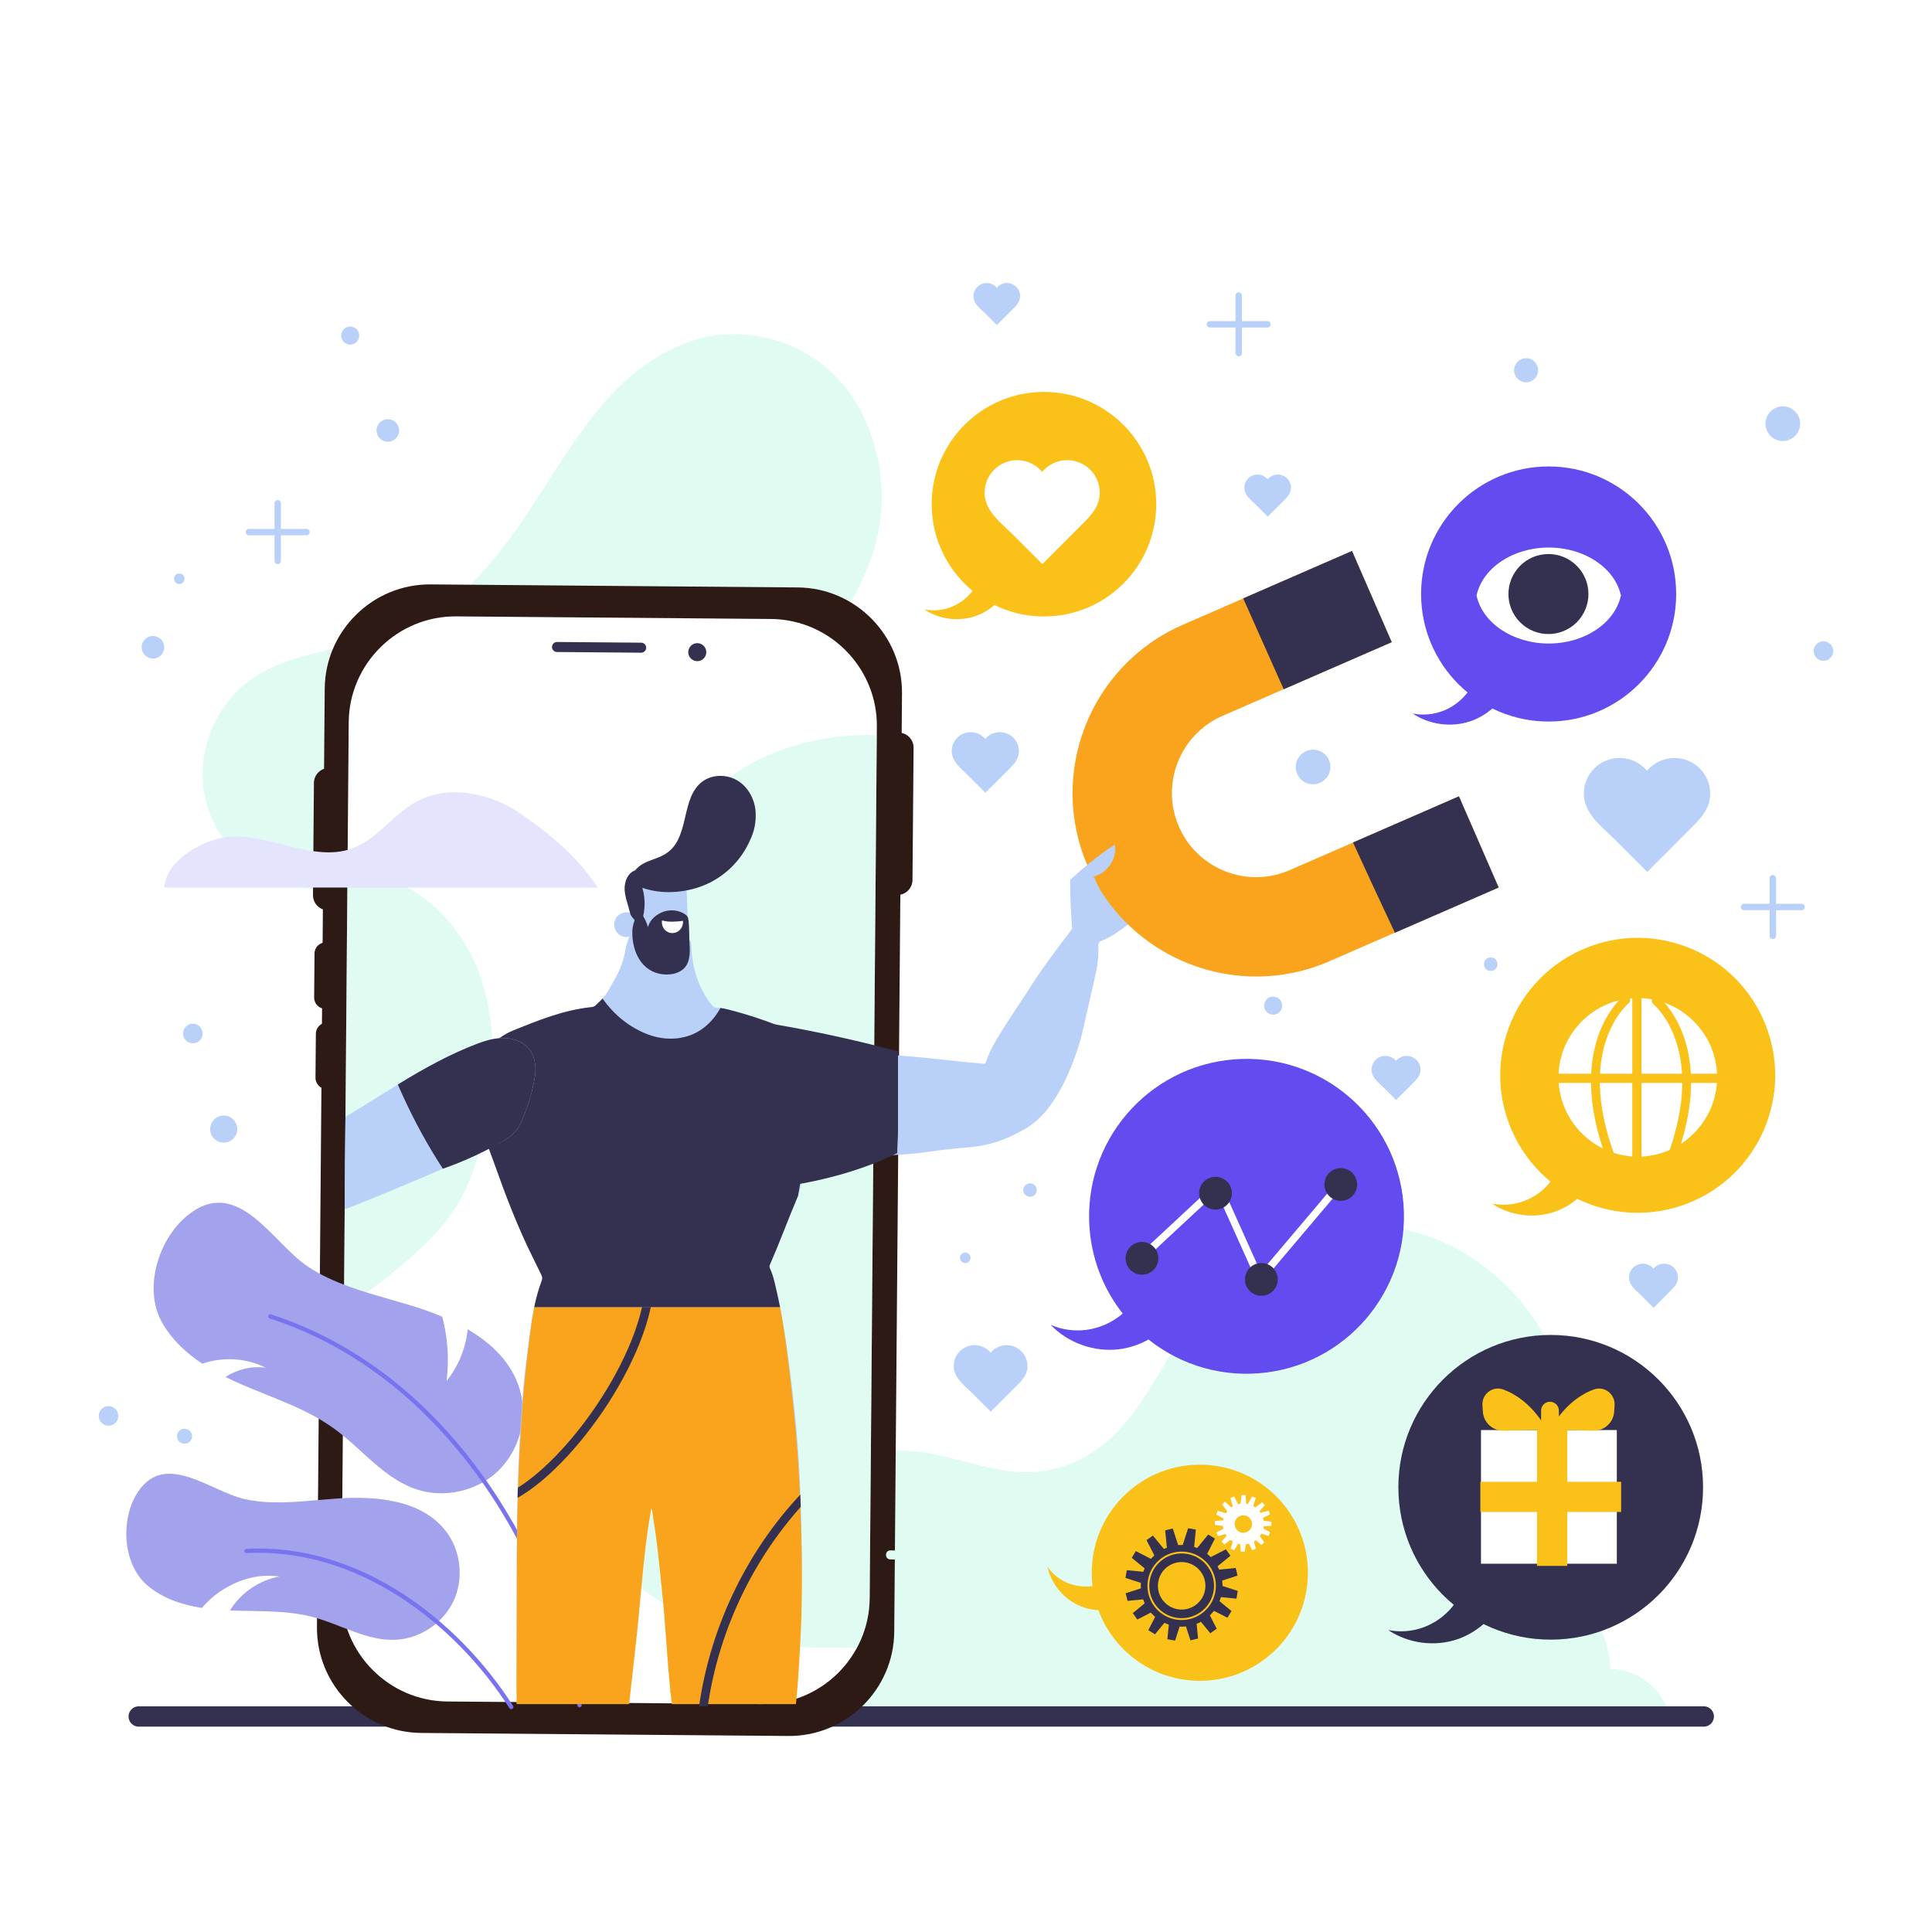 <?xml version="1.0" encoding="utf-8"?>
<!-- Generator: Adobe Illustrator 27.5.0, SVG Export Plug-In . SVG Version: 6.00 Build 0)  -->
<svg version="1.1" xmlns="http://www.w3.org/2000/svg" xmlns:xlink="http://www.w3.org/1999/xlink" x="0px" y="0px"
	 viewBox="0 0 500 500" style="enable-background:new 0 0 500 500;" xml:space="preserve">
<g id="BACKGROUND">
	<rect style="fill:#FFFFFF;" width="500" height="500"/>
</g>
<g id="OBJECTS">
	<path style="opacity:0.27;fill:#8FF2D1;" d="M159.079,101.251c-9.556,9.976-16.252,22.272-24.028,33.691
		c-7.775,11.419-17.204,22.431-29.911,27.853c-13.212,5.637-29.126,4.866-40.66,13.427c-8.478,6.292-13.163,17.337-11.796,27.805
		c1.367,10.468,8.732,19.94,18.541,23.844c20.049,7.979,42.872-7.039,63.904-2.217c11.306,2.592,20.469,10.553,29.511,17.819
		c9.042,7.265,19.246,14.372,30.841,14.688c8.8,0.24,17.619-3.786,23.203-10.591c5.584-6.805,7.81-16.24,5.857-24.824
		c-2.746-12.066-12.974-21.629-14.647-33.89c-1.113-8.156,1.766-16.335,5.423-23.71c3.657-7.375,8.159-14.395,10.673-22.234
		c4.078-12.715,2.429-27.15-4.412-38.617c-5.491-9.204-15.865-17.322-30.893-17.823C178.614,86.069,166.969,93.014,159.079,101.251z
		"/>
	<path style="opacity:0.27;fill:#8FF2D1;" d="M189.49,444.932c-2.601-14.586-4.147-30.193,1.878-43.729
		c7.833-17.597,28.431-28.07,47.498-25.337c9.045,1.296,17.726,5.178,26.862,5.122c5.525-0.034,11.033-1.554,15.793-4.357
		c14.564-8.577,19.788-26.845,30.599-39.837c7.16-8.605,17.006-14.944,27.803-17.901c22.993-6.296,45.702,4.519,58.217,24.202
		c6.187,9.731,9.796,21.155,10.199,32.687c0.128,3.665-3.557,34.352-5.015,33.697c8.066,3.625,13.131,13.602,13.423,22.44
		c6.944,0.025,13.652,5.155,15.208,11.923L189.49,444.932z"/>
	<g>
		
			<line style="fill:none;stroke:#B9D0F9;stroke-width:1.656;stroke-linecap:round;stroke-linejoin:round;stroke-miterlimit:10;" x1="320.578" y1="76.48" x2="320.578" y2="91.384"/>
		
			<line style="fill:none;stroke:#B9D0F9;stroke-width:1.656;stroke-linecap:round;stroke-linejoin:round;stroke-miterlimit:10;" x1="328.031" y1="83.932" x2="313.126" y2="83.932"/>
	</g>
	<g>
		
			<line style="fill:none;stroke:#B9D0F9;stroke-width:1.656;stroke-linecap:round;stroke-linejoin:round;stroke-miterlimit:10;" x1="458.812" y1="227.28" x2="458.812" y2="242.185"/>
		
			<line style="fill:none;stroke:#B9D0F9;stroke-width:1.656;stroke-linecap:round;stroke-linejoin:round;stroke-miterlimit:10;" x1="466.264" y1="234.732" x2="451.36" y2="234.732"/>
	</g>
	<g>
		
			<line style="fill:none;stroke:#B9D0F9;stroke-width:1.656;stroke-linecap:round;stroke-linejoin:round;stroke-miterlimit:10;" x1="71.874" y1="130.253" x2="71.874" y2="145.158"/>
		
			<line style="fill:none;stroke:#B9D0F9;stroke-width:1.656;stroke-linecap:round;stroke-linejoin:round;stroke-miterlimit:10;" x1="79.326" y1="137.706" x2="64.422" y2="137.706"/>
	</g>
	<path style="fill:none;stroke:#34304F;stroke-width:5.261;stroke-linecap:round;stroke-linejoin:round;stroke-miterlimit:10;" d="
		M35.9,444.225c7.89,0,405.037,0,405.037,0"/>
	<circle style="fill:#B9D0F9;" cx="100.368" cy="111.403" r="2.922"/>
	<circle style="fill:#B9D0F9;" cx="39.58" cy="167.515" r="2.922"/>
	<g>
		<g>
			<path style="fill:#2D1A14;" d="M230.434,401.241l1.167,0.01l1.836-221.811c0.124-14.952-12.008-27.286-26.96-27.41l-95.027-0.787
				c-14.952-0.124-27.287,12.009-27.411,26.96l-1.835,221.682l1.556,0.013c1.505,0.013,1.483,2.347-0.019,2.334l-1.556-0.013
				l-0.156,18.853c-0.124,14.952,12.008,27.287,26.961,27.41l95.027,0.786c14.952,0.124,27.287-12.008,27.41-26.961l0.155-18.723
				l-1.167-0.01C228.91,403.563,228.932,401.228,230.434,401.241z"/>
			<path style="fill:#2D1A14;" d="M232.227,231.615L232.227,231.615c-2.14-0.018-3.876-1.783-3.858-3.923l0.284-34.237
				c0.018-2.14,1.783-3.876,3.923-3.858l0,0c2.14,0.018,3.876,1.783,3.858,3.923l-0.283,34.237
				C236.132,229.896,234.367,231.633,232.227,231.615z"/>
			<path style="fill:#2D1A14;" d="M84.861,235.583L84.861,235.583c-2.14-0.018-3.876-1.783-3.858-3.923l0.24-29.049
				c0.018-2.14,1.783-3.876,3.923-3.858l0,0c2.14,0.018,3.876,1.783,3.858,3.923l-0.24,29.049
				C88.766,233.864,87.001,235.601,84.861,235.583z"/>
			<path style="fill:#2D1A14;" d="M86.155,261.108l-1.973-0.016c-1.597-0.013-2.894-1.331-2.88-2.929l0.094-11.404
				c0.013-1.597,1.331-2.894,2.928-2.88l1.972,0.016c1.597,0.013,2.894,1.331,2.88,2.928l-0.094,11.404
				C89.07,259.825,87.752,261.121,86.155,261.108z"/>
			<path style="fill:#2D1A14;" d="M86.502,281.862l-1.973-0.016c-1.597-0.013-2.893-1.331-2.88-2.928l0.095-11.404
				c0.013-1.597,1.331-2.894,2.928-2.88l1.973,0.016c1.597,0.013,2.893,1.331,2.88,2.928l-0.094,11.404
				C89.417,280.579,88.099,281.875,86.502,281.862z"/>
			<path style="fill:#2D1A14;" d="M198.894,444.573l-85.11-0.704c-15.671-0.13-28.387-13.058-28.257-28.729l1.911-230.925
				c0.13-15.671,13.058-28.387,28.729-28.257l85.109,0.704c15.671,0.13,28.387,13.058,28.257,28.729l-1.911,230.925
				C227.492,431.987,214.565,444.703,198.894,444.573z"/>
			<path style="fill:#FFFFFF;" d="M226.932,188.018l-0.298,36.356l-0.242,29.331l-0.205,24.663l-0.423,50.693l-0.199,24.662
				l-0.497,59.925c-0.13,15.175-12.651,27.497-27.827,27.366l-81.485-0.671c-15.182-0.124-27.497-12.651-27.373-27.827l0.454-54.845
				l0.205-24.669l0.242-29.331l0.491-59.508l0.473-57.276c0.131-15.176,12.651-27.498,27.827-27.367l81.485,0.672
				c7.945,0.069,15.101,3.525,20.105,8.983C224.221,174.148,226.994,180.781,226.932,188.018z"/>
			<path style="opacity:0.27;fill:#8FF2D1;" d="M225.564,353.723l0.199-24.662l0.423-50.692l0.205-24.663l0.243-29.331l0.28-34.109
				c-9.316-0.365-18.979,1.373-27.471,4.931c-5.808,2.433-11.152,5.825-15.445,10.357c-5.031,5.311-8.332,12.743-10.13,20.038
				c-4.04,16.382-0.389,33.549,2.001,49.895c1.146,7.835,1.151,15.383-1.054,23.058c-2.023,7.043-5.446,13.647-9.196,19.909
				c-7.299,12.19-15.728,23.508-18.551,37.719c-2.676,13.475-1.206,28.15,5.722,40.166c7.87,13.65,23.115,22.583,37.841,27.139
				c7.962,2.464,15.74,2.955,24.016,2.948c2.345-0.002,4.76-0.001,7.185-0.098c2.025-3.793,3.197-8.105,3.236-12.681
				L225.564,353.723z"/>
			<path style="opacity:0.27;fill:#8FF2D1;" d="M89.041,333.002l-0.047,5.655c5.424-3.675,10.699-7.554,15.669-11.833
				c5.849-5.035,11.326-10.339,14.939-17.236c3.308-6.316,5.1-13.357,6.363-20.34c2.207-12.208,2.404-24.48-1.527-36.156
				c-3.123-9.274-9.386-17.562-17.671-22.695c-5.181-3.21-10.876-5.223-16.826-6.339l-0.166,20.104l-0.491,59.508L89.041,333.002z"
				/>
			<path style="fill:#34304F;" d="M180.434,171.114L180.434,171.114c-1.284-0.011-2.326-1.07-2.315-2.354l0,0
				c0.01-1.284,1.069-2.326,2.354-2.315l0,0c1.284,0.011,2.326,1.07,2.315,2.353l0,0
				C182.777,170.083,181.717,171.125,180.434,171.114z"/>
			<path style="fill:#34304F;" d="M165.926,168.919l-21.787-0.18c-0.713-0.006-1.292-0.594-1.286-1.308l0,0
				c0.006-0.713,0.594-1.292,1.307-1.286l21.787,0.18c0.713,0.006,1.292,0.594,1.286,1.308l0,0
				C167.228,168.346,166.639,168.925,165.926,168.919z"/>
		</g>
	</g>
	<g>
		<path style="fill:none;" d="M115.566,357.391c3.087-3.788,4.966-8.501,5.48-13.355c-2.095-1.232-4.315-2.315-6.593-3.273
			C115.877,346.172,116.28,351.844,115.566,357.391z"/>
		<path style="fill:#A2A2ED;" d="M41.829,342.048c2.464,4.501,6.223,8.02,10.53,10.87c5.319-1.83,11.389-1.506,16.404,1.062
			c-3.614-0.539-7.335,0.406-10.405,2.373c1.348,0.676,2.718,1.311,4.087,1.904c8.169,3.547,16.84,6.257,24.047,11.492
			c7.178,5.211,12.861,12.886,21.275,15.687c7.202,2.402,15.666,0.498,21.146-4.759c5.481-5.253,7.742-13.629,5.651-20.927
			c-1.996-6.957-7.177-12.002-13.517-15.716c-0.514,4.854-2.394,9.567-5.48,13.355c0.714-5.547,0.311-11.218-1.112-16.628
			c-2.892-1.22-5.866-2.24-8.783-3.103c-1.419-0.423-2.854-0.834-4.298-1.249c-7.381-2.133-15.118-4.269-21.599-8.547
			c-9.405-6.202-18.222-23.947-31.336-13.235C41.041,320.674,37.07,333.353,41.829,342.048z"/>
		
			<path style="fill:none;stroke:#7973EF;stroke-width:1.1;stroke-linecap:round;stroke-linejoin:round;stroke-miterlimit:10;" d="
			M149.975,441.297c-8.669-42.123-35.826-86.298-80.009-100.61"/>
		<path style="fill:none;" d="M63.337,413.213c0.125,0.004,0.253,0.008,0.378,0.012c0.054-0.091,0.112-0.182,0.17-0.274
			c2.074-3.261,5.563-5.593,9.372-6.261c-3.954-0.514-7.439,0.39-10.829,2.485c-1.552,0.958-2.95,2.165-4.124,3.56"/>
		<path style="fill:#A2A2ED;" d="M38.172,410.329c3.941,3.343,8.919,5.001,14.082,5.805c1.58-1.876,3.461-3.5,5.548-4.789
			c4.56-2.819,9.249-4.035,14.568-3.343c-5.124,0.898-9.818,4.035-12.609,8.423c-0.078,0.123-0.156,0.245-0.229,0.368
			c7.245,0.279,14.607-0.134,21.606,1.736c7.128,1.909,13.836,6.179,21.21,5.844c5.057-0.229,9.918-2.841,13.038-6.815
			c0.776-0.988,1.44-2.054,1.976-3.193c2.69-5.715,1.948-12.899-1.853-17.944c-6.346-8.422-18.531-9.371-29.04-8.545
			c-1.228,0.095-2.467,0.201-3.712,0.307c-6.374,0.547-13.022,1.194-19.334-0.195c-9.159-2.015-21.299-13.172-28.298-0.932
			C31.184,393.953,31.882,404.993,38.172,410.329z"/>
		
			<path style="fill:none;stroke:#7973EF;stroke-width:1.1;stroke-linecap:round;stroke-linejoin:round;stroke-miterlimit:10;" d="
			M132.303,441.764c-14.347-22.407-39.827-41.898-68.518-40.368"/>
		<path style="fill:none;" d="M52.359,352.918c1.913,1.27,3.933,2.406,5.999,3.435c3.07-1.967,6.792-2.913,10.405-2.373
			C63.747,351.412,57.678,351.089,52.359,352.918z"/>
	</g>
	<g>
		<path style="fill:#624BEF;" d="M360.99,241.381l26.848-11.701l-10.276-23.576l-27.4,11.942
			C353.737,225.84,357.342,233.621,360.99,241.381z"/>
		<path style="fill:#624BEF;" d="M329.927,173.24c0.763,1.709,1.528,3.417,2.291,5.125l27.945-12.18l-10.276-23.576l-28.139,12.264
			C324.472,160.997,327.196,167.12,329.927,173.24z"/>
	</g>
	<g>
		<circle style="fill:#624BEF;" cx="400.786" cy="153.726" r="33.008"/>
		<path style="fill:#624BEF;" d="M391.234,175.868c-1.634,4.967-5.69,9.073-10.636,10.769c-4.946,1.696-10.668,0.942-15.006-1.977
			c5.195,1.021,10.435-0.913,13.824-4.979c3.389-4.067,4.349-10.017,2.409-14.942C384.407,168.303,388.652,172.303,391.234,175.868z
			"/>
	</g>
	<g>
		<circle style="fill:#34304F;" cx="401.324" cy="384.911" r="39.428"/>
		<path style="fill:#34304F;" d="M389.914,411.36c-1.952,5.933-6.796,10.837-12.704,12.863c-5.908,2.026-12.743,1.125-17.924-2.362
			c6.205,1.219,12.464-1.09,16.513-5.948c4.049-4.858,5.194-11.965,2.877-17.849C381.76,402.323,386.831,407.102,389.914,411.36z"/>
	</g>
	<g>
		<circle style="fill:#FAC119;" cx="270.179" cy="130.487" r="29.057"/>
		<path style="fill:#FAC119;" d="M261.77,149.979c-1.439,4.372-5.009,7.987-9.363,9.48c-4.354,1.493-9.391,0.829-13.21-1.741
			c4.573,0.898,9.186-0.804,12.17-4.384c2.984-3.58,3.828-8.818,2.12-13.154C255.76,143.319,259.497,146.841,261.77,149.979z"/>
	</g>
	<path style="fill:#FFFFFF;" d="M284.619,127.522c0-4.655-3.774-8.429-8.429-8.429c-2.601,0-4.926,1.18-6.472,3.032
		c-1.546-1.852-3.871-3.032-6.472-3.032c-4.655,0-8.429,3.774-8.429,8.429c0,4.625,4.1,7.681,7.101,10.609
		c0.555,0.542,7.844,7.852,7.848,7.848c3.051-3.051,6.115-6.091,9.152-9.157C281.562,134.154,284.619,131.603,284.619,127.522z"/>
	<path style="fill:#B9D0F9;" d="M334.107,126.229c0-1.886-1.529-3.414-3.415-3.414c-1.054,0-1.995,0.478-2.622,1.228
		c-0.626-0.75-1.568-1.228-2.622-1.228c-1.886,0-3.415,1.529-3.415,3.415c0,1.873,1.661,3.112,2.877,4.298
		c0.225,0.219,3.177,3.181,3.179,3.179c1.236-1.236,2.477-2.467,3.707-3.709C332.869,128.915,334.107,127.882,334.107,126.229z"/>
	<path style="fill:#B9D0F9;" d="M263.999,76.657c0-1.886-1.529-3.415-3.415-3.415c-1.054,0-1.995,0.478-2.622,1.228
		c-0.626-0.75-1.568-1.228-2.622-1.228c-1.886,0-3.415,1.529-3.415,3.415c0,1.874,1.661,3.112,2.877,4.298
		c0.225,0.219,3.177,3.181,3.179,3.179c1.236-1.236,2.477-2.467,3.708-3.709C262.761,79.344,263.999,78.31,263.999,76.657z"/>
	<path style="fill:#B9D0F9;" d="M442.598,205.404c0-5.108-4.14-9.248-9.248-9.248c-2.854,0-5.404,1.294-7.101,3.326
		c-1.696-2.032-4.247-3.326-7.101-3.326c-5.108,0-9.248,4.14-9.248,9.248c0,5.074,4.499,8.427,7.791,11.64
		c0.609,0.594,8.606,8.615,8.611,8.61c3.348-3.348,6.71-6.682,10.041-10.046C439.244,212.679,442.598,209.881,442.598,205.404z"/>
	<path style="fill:#B9D0F9;" d="M263.689,194.395c0-2.716-2.201-4.917-4.917-4.917c-1.518,0-2.874,0.688-3.776,1.769
		c-0.902-1.08-2.258-1.769-3.775-1.769c-2.716,0-4.917,2.201-4.917,4.917c0,2.698,2.392,4.481,4.143,6.189
		c0.324,0.316,4.576,4.581,4.578,4.578c1.78-1.78,3.568-3.553,5.339-5.342C261.905,198.264,263.689,196.776,263.689,194.395z"/>
	<path style="fill:#B9D0F9;" d="M367.62,276.846c0-1.978-1.603-3.581-3.581-3.581c-1.105,0-2.093,0.501-2.75,1.288
		c-0.657-0.787-1.645-1.288-2.75-1.288c-1.978,0-3.582,1.603-3.582,3.581c0,1.965,1.742,3.264,3.017,4.508
		c0.236,0.23,3.333,3.336,3.335,3.334c1.297-1.297,2.598-2.588,3.889-3.891C366.321,279.664,367.62,278.58,367.62,276.846z"/>
	<path style="fill:#B9D0F9;" d="M434.253,330.62c0-1.978-1.603-3.581-3.581-3.581c-1.105,0-2.093,0.501-2.75,1.288
		c-0.657-0.787-1.645-1.288-2.75-1.288c-1.978,0-3.581,1.603-3.581,3.582c0,1.965,1.742,3.264,3.017,4.508
		c0.236,0.23,3.333,3.336,3.335,3.334c1.297-1.297,2.598-2.588,3.889-3.891C432.954,333.438,434.253,332.354,434.253,330.62z"/>
	<path style="fill:#B9D0F9;" d="M265.917,353.525c0-2.982-2.418-5.4-5.4-5.4c-1.667,0-3.155,0.756-4.146,1.942
		c-0.99-1.186-2.48-1.942-4.146-1.942c-2.982,0-5.4,2.418-5.4,5.4c0,2.963,2.627,4.921,4.549,6.797
		c0.356,0.347,5.025,5.03,5.028,5.027c1.955-1.955,3.918-3.902,5.863-5.866C263.959,357.773,265.917,356.139,265.917,353.525z"/>
	<g>
		
			<ellipse transform="matrix(0.033 -0.999 0.999 0.033 -106.323 704.053)" style="fill:#FAC119;" cx="310.77" cy="406.986" rx="27.982" ry="27.982"/>
		<path style="fill:#FAC119;" d="M291.982,415.047c-3.901,2.104-8.791,2.267-12.824,0.428c-4.033-1.839-7.115-5.639-8.083-9.965
			c2.603,3.656,6.955,5.521,11.412,4.994c4.457-0.527,8.516-3.63,10.193-7.793C292.191,406.41,292.472,411.347,291.982,415.047z"/>
	</g>
	<g>
		<g>
			
				<ellipse transform="matrix(0.927 -0.374 0.374 0.927 -73.302 179.063)" style="fill:#FAC119;" cx="424.076" cy="278.138" rx="35.59" ry="35.59"/>
			<path style="fill:#FAC119;" d="M413.777,302.013c-1.762,5.355-6.135,9.783-11.468,11.611c-5.333,1.828-11.502,1.015-16.18-2.132
				c5.601,1.1,11.251-0.984,14.906-5.369c3.655-4.385,4.689-10.8,2.597-16.111C406.416,293.856,410.993,298.169,413.777,302.013z"/>
		</g>
		<g>
			<path style="fill:#FFFFFF;" d="M423.866,299.343L423.866,299.343c-11.288,0-20.523-9.235-20.523-20.523l0,0
				c0-11.287,9.235-20.523,20.523-20.523h0c11.287,0,20.523,9.235,20.523,20.523l0,0
				C444.389,290.108,435.153,299.343,423.866,299.343z"/>
			<path style="fill:#FAC119;" d="M423.627,302.684L423.627,302.684c-0.656,0-1.193-0.537-1.193-1.193v-44.864
				c0-0.656,0.537-1.193,1.193-1.193l0,0c0.656,0,1.193,0.537,1.193,1.193v44.864C424.821,302.147,424.284,302.684,423.627,302.684z
				"/>
			<path style="fill:#FAC119;" d="M400.002,279.059L400.002,279.059c0-0.656,0.537-1.193,1.193-1.193h44.863
				c0.656,0,1.193,0.537,1.193,1.193l0,0c0,0.656-0.537,1.193-1.193,1.193h-44.863C400.539,280.252,400.002,279.715,400.002,279.059
				z"/>
			
				<path style="fill:none;stroke:#FAC119;stroke-width:2.285;stroke-linecap:round;stroke-linejoin:round;stroke-miterlimit:10;" d="
				M420.76,258.775c0,0-14.796,11.882-3.818,41.045"/>
			
				<path style="fill:none;stroke:#FAC119;stroke-width:2.285;stroke-linecap:round;stroke-linejoin:round;stroke-miterlimit:10;" d="
				M428.639,259.014c0,0,14.795,11.882,3.818,41.045"/>
		</g>
	</g>
	<g>
		<g>
			
				<ellipse transform="matrix(0.997 -0.079 0.079 0.997 -23.787 26.367)" style="fill:#624BEF;" cx="322.482" cy="314.835" rx="40.74" ry="40.74"/>
			<path style="fill:#624BEF;" d="M305.129,339.017c-3.28,5.558-9.252,9.44-15.662,10.182c-6.411,0.741-13.111-1.676-17.573-6.339
				c5.995,2.6,12.823,1.65,17.982-2.361c5.159-4.01,7.883-10.932,6.842-17.383C298.891,328.095,302.955,334.038,305.129,339.017z"/>
		</g>
		<g>
			
				<polyline style="fill:none;stroke:#FFFFFF;stroke-width:1.906;stroke-linecap:round;stroke-linejoin:round;stroke-miterlimit:10;" points="
				296.735,324.179 315.24,306.974 326.03,331.016 347.082,306.128 			"/>
			<path style="fill:#34304F;" d="M299.684,326.558c-0.5,2.286-2.758,3.734-5.044,3.234c-2.286-0.5-3.734-2.758-3.234-5.043
				c0.5-2.286,2.758-3.734,5.043-3.234C298.736,322.014,300.184,324.272,299.684,326.558z"/>
			<path style="fill:#34304F;" d="M330.583,332.011c-0.5,2.286-2.758,3.734-5.044,3.234c-2.286-0.5-3.734-2.758-3.234-5.044
				c0.5-2.286,2.758-3.734,5.043-3.234C329.635,327.467,331.083,329.725,330.583,332.011z"/>
			<path style="fill:#34304F;" d="M351.13,307.447c-0.5,2.286-2.758,3.734-5.043,3.234c-2.286-0.5-3.734-2.758-3.234-5.044
				c0.5-2.286,2.758-3.734,5.043-3.234C350.182,302.903,351.629,305.161,351.13,307.447z"/>
			<path style="fill:#34304F;" d="M318.715,309.7c-0.5,2.286-2.758,3.734-5.043,3.234c-2.286-0.5-3.734-2.758-3.234-5.043
				c0.5-2.286,2.758-3.734,5.043-3.234C317.766,305.157,319.214,307.415,318.715,309.7z"/>
		</g>
	</g>
	<g>
		<rect x="383.279" y="370.096" style="fill:#FFFFFF;" width="35.153" height="34.595"/>
		<rect x="397.787" y="369.538" style="fill:#FAC119;" width="7.812" height="35.711"/>
		
			<rect x="397.423" y="369.174" transform="matrix(-1.836970e-16 1 -1 -1.836970e-16 788.722 -13.936)" style="fill:#FAC119;" width="7.812" height="36.439"/>
		<path style="fill:#FAC119;" d="M400.287,370.029c0,0-3.634-7.674-11.293-10.441c-2.71-0.979-5.527,1.21-5.339,4.086l0.11,1.681
			c0.183,2.796,2.533,4.953,5.334,4.897L400.287,370.029z"/>
		<path style="fill:#FAC119;" d="M401.222,370.029c0,0,3.634-7.674,11.293-10.441c2.71-0.979,5.527,1.21,5.339,4.086l-0.11,1.681
			c-0.183,2.796-2.533,4.953-5.334,4.897L401.222,370.029z"/>
		<path style="fill:#FAC119;" d="M401.135,376.164L401.135,376.164c-1.266,0-2.302-1.036-2.302-2.302v-8.788
			c0-1.266,1.036-2.302,2.302-2.302l0,0c1.266,0,2.302,1.036,2.302,2.302v8.788C403.437,375.128,402.401,376.164,401.135,376.164z"
			/>
	</g>
	<g>
		<path style="fill:#FFFFFF;" d="M419.492,154.123c0.007-0.031,0.015-0.062,0.022-0.093h-0.044
			c-1.57-7.005-9.323-12.327-18.66-12.327c-9.337,0-17.091,5.323-18.66,12.327h-0.044c0.007,0.031,0.015,0.062,0.022,0.093
			c-0.007,0.031-0.016,0.062-0.022,0.093h0.044c1.57,7.005,9.323,12.327,18.66,12.327c9.337,0,17.091-5.322,18.66-12.327h0.044
			C419.507,154.185,419.499,154.154,419.492,154.123z"/>
		
			<ellipse transform="matrix(0.633 -0.774 0.774 0.633 28.053 366.637)" style="fill:#34304F;" cx="400.786" cy="153.726" rx="10.353" ry="10.353"/>
	</g>
	<path style="fill:#E4E4FD;" d="M154.714,229.696H42.484c0.52-6.152,7.148-10.505,13.03-12.379
		c11.575-3.687,24.438,6.478,35.807,2.197c6.288-2.368,10.302-8.592,16.158-11.886c8.444-4.749,19.432-2.481,27.392,3.041
		C142.831,216.191,149.313,221.653,154.714,229.696z"/>
	<circle style="fill:#B9D0F9;" cx="90.627" cy="86.854" r="2.338"/>
	<circle style="fill:#B9D0F9;" cx="46.4" cy="149.785" r="1.364"/>
	<circle style="fill:#B9D0F9;" cx="57.895" cy="292.208" r="3.507"/>
	<path style="fill:#B9D0F9;" d="M52.439,267.464c0,1.399-1.134,2.533-2.533,2.533c-1.399,0-2.533-1.134-2.533-2.533
		c0-1.399,1.134-2.533,2.533-2.533C51.305,264.932,52.439,266.066,52.439,267.464z"/>
	<path style="fill:#B9D0F9;" d="M251.169,325.525c0,0.753-0.611,1.364-1.364,1.364c-0.753,0-1.364-0.611-1.364-1.364
		s0.611-1.364,1.364-1.364C250.558,324.161,251.169,324.771,251.169,325.525z"/>
	<circle style="fill:#B9D0F9;" cx="266.561" cy="307.99" r="1.753"/>
	<circle style="fill:#B9D0F9;" cx="28.085" cy="366.44" r="2.533"/>
	<circle style="fill:#B9D0F9;" cx="47.763" cy="371.7" r="1.948"/>
	<circle style="fill:#B9D0F9;" cx="329.492" cy="260.256" r="2.338"/>
	<path style="fill:#B9D0F9;" d="M387.552,249.54c0,0.968-0.785,1.754-1.754,1.754c-0.968,0-1.753-0.785-1.753-1.754
		s0.785-1.753,1.753-1.753C386.767,247.786,387.552,248.571,387.552,249.54z"/>
	<path style="fill:#B9D0F9;" d="M344.299,198.494c0,2.475-2.006,4.481-4.481,4.481c-2.475,0-4.481-2.006-4.481-4.481
		s2.006-4.481,4.481-4.481C342.293,194.012,344.299,196.019,344.299,198.494z"/>
	<path style="fill:#B9D0F9;" d="M474.447,168.489c0,1.399-1.134,2.533-2.533,2.533s-2.533-1.134-2.533-2.533
		c0-1.399,1.134-2.533,2.533-2.533S474.447,167.09,474.447,168.489z"/>
	<path style="fill:#B9D0F9;" d="M465.875,109.65c0,2.475-2.006,4.481-4.481,4.481c-2.475,0-4.481-2.006-4.481-4.481
		c0-2.475,2.006-4.481,4.481-4.481C463.868,105.169,465.875,107.175,465.875,109.65z"/>
	<path style="fill:#B9D0F9;" d="M398.073,95.817c0,1.722-1.396,3.117-3.117,3.117c-1.722,0-3.117-1.396-3.117-3.117
		c0-1.722,1.396-3.117,3.117-3.117C396.677,92.699,398.073,94.095,398.073,95.817z"/>
	<g>
		<g>
			<path style="fill:#B9D0F9;" d="M205.657,365.248c-0.641-5.939-1.324-11.872-2.195-17.781c-0.774-5.255-1.723-10.481-3.013-15.639
				c-0.299-1.194-0.627-2.379-1.162-3.492c-0.186-0.387-0.19-0.728-0.016-1.12c2.532-5.697,4.633-11.571,7.087-17.301
				c0.103-0.241,0.223-0.475,0.355-0.757c0.005,0.001,0.007,0.005,0.012,0.006c0.887-3.959,1.843-7.903,2.873-11.829
				c1.171-5.752,2.496-11.475,3.872-17.187c0.051-2.478,0.053-4.955,0.036-7.433c-0.34-0.293-0.679-0.587-1.023-0.876
				c-2.812-2.36-5.889-4.292-9.288-5.685c-4.836-1.982-9.784-3.635-14.854-4.914c-0.851-0.215-1.716-0.412-2.596-0.406
				c-0.734,0.005-1.224-0.303-1.666-0.863c-2.358-2.995-3.792-6.406-4.575-10.107c-0.327-1.548-0.525-3.118-0.581-4.702
				c-0.009-0.263-0.015-0.528-0.052-0.788c-0.17-1.191-0.174-1.194-1.35-1.276c-4.514-0.318-9.027-0.652-13.551-0.798
				c-1.087-0.035-1.11-0.035-1.448,1.034c-0.264,0.836-0.539,1.68-0.677,2.541c-0.422,2.638-1.37,5.077-2.657,7.398
				c-0.617,1.113-1.259,2.214-1.888,3.321c-0.817,1.438-2.014,2.537-3.211,3.641c-0.36,0.332-0.776,0.386-1.207,0.432
				c-7.076,0.753-13.583,3.401-20.095,6.029c-0.77,0.311-1.523,0.692-2.231,1.127c-3.606,2.216-6.907,4.678-9.832,7.439
				c0.014,0.546,0.034,1.091,0.063,1.634c0.436,8.123,4.357,16.376,7.04,23.952c2.946,8.318,6.083,16.59,10.025,24.495
				c0.763,1.531,1.495,3.077,2.259,4.608c0.249,0.499,0.294,0.95,0.086,1.499c-1.744,4.591-2.501,9.406-3.153,14.238
				c-0.524,3.874-1.021,7.75-1.42,11.64c-0.43,4.198-0.683,8.407-0.962,12.615c-1.148,17.247-0.852,34.522-0.956,51.789
				c-0.03,5.009-0.008,10.019-0.01,15.028c0,0.263-0.002,0.527,0.007,0.791c0.034,1.052,0.034,1.076,1.097,1.208
				c2.183,0.271,4.375,0.42,6.575,0.339c4.701-0.173,9.4-0.066,14.1,0.073c1.973,0.058,3.945,0.056,5.904-0.326
				c0.712-0.139,0.881-0.482,0.958-1.139c0.831-7.066,1.726-14.124,2.538-21.192c0.521-4.537,0.912-9.089,1.399-13.631
				c0.529-4.934,1.089-9.865,2.016-14.745c0.087-0.454,0.144-0.914,0.229-1.466c0.42,0.764,0.374,1.528,0.507,2.248
				c1.087,5.835,1.624,11.742,2.301,17.632c0.903,7.857,1.258,15.761,2.119,23.62c0.206,1.876,0.459,3.748,0.697,5.621
				c0.061,0.48,0.082,0.854-0.353,1.282c-0.694,0.682-0.307,1.519,0.716,1.651c1.999,0.258,4.001,0.516,6.023,0.472
				c2.416-0.052,4.833-0.1,7.248-0.193c2.595-0.099,5.184,0.073,7.776,0.099c2.552,0.026,5.094-0.047,7.616-0.485
				c0.258-0.045,0.525-0.076,0.785-0.061c1.098,0.063,1.102,0.065,1.412-0.987c0.425-1.443,0.528-2.941,0.686-4.422
				c0.536-5.025,0.82-10.07,1.111-15.114c0.504-8.738,0.418-17.482,0.172-26.224C207.085,382.938,206.61,374.08,205.657,365.248z"/>
			<path style="fill:#F9A41C;" d="M162.811,441.023c0.692-6.188,1.403-12.374,2.064-18.566c0.521-4.882,0.912-9.779,1.399-14.666
				c0.529-5.308,1.089-10.614,2.016-15.865c0.087-0.489,0.144-0.983,0.229-1.578c0.42,0.822,0.374,1.643,0.508,2.418
				c1.086,6.279,1.624,12.634,2.301,18.971c0.903,8.453,1.258,16.958,2.12,25.414c0.132,1.292,0.283,2.582,0.437,3.871h32.104
				c0.021-0.223,0.042-0.446,0.064-0.668c0.536-5.406,0.82-10.835,1.111-16.262c0.504-9.402,0.418-18.81,0.171-28.216
				c-0.249-9.546-0.724-19.077-1.677-28.58c-0.641-6.391-1.324-12.774-2.195-19.132c-0.454-3.312-0.97-6.613-1.577-9.895h-63.628
				c-0.511,2.636-0.878,5.306-1.213,7.982c-0.523,4.168-1.021,8.339-1.419,12.524c-0.43,4.517-0.683,9.046-0.963,13.573
				c-1.148,18.557-0.852,37.144-0.955,55.722c-0.024,4.317-0.016,8.634-0.012,12.951H162.811z"/>
			<path style="fill:#34304F;" d="M140.112,329.951c0.249,0.499,0.294,0.95,0.086,1.499c-0.848,2.231-1.457,4.517-1.94,6.831h63.621
				c-0.43-2.161-0.895-4.314-1.43-6.454c-0.299-1.194-0.627-2.379-1.162-3.492c-0.186-0.387-0.191-0.728-0.016-1.12
				c2.533-5.697,4.633-11.571,7.087-17.301c0.042-0.098,0.089-0.196,0.136-0.295c0.126-0.684,0.252-1.368,0.378-2.053
				c1.862-12.109,3.161-24.304,4.704-36.464c-2.564-2.026-5.343-3.704-8.38-4.949c-4.836-1.982-9.784-3.635-14.854-4.914
				c-0.621-0.157-1.25-0.302-1.886-0.368c-1.357,2.415-3.179,4.531-5.615,5.997c-3.846,2.313-8.691,2.458-12.855,0.953
				c-4.966-1.794-9.085-5.177-12.04-9.405c-0.581,0.638-1.217,1.227-1.855,1.816c-0.36,0.332-0.776,0.386-1.207,0.432
				c-7.076,0.753-13.583,3.401-20.095,6.029c-0.77,0.311-1.523,0.692-2.231,1.127c-3.607,2.216-6.907,4.679-9.832,7.439
				c0.014,0.546,0.034,1.091,0.063,1.634c0.436,8.123,4.357,16.376,7.04,23.952c2.946,8.318,6.083,16.59,10.025,24.495
				C138.616,326.874,139.348,328.42,140.112,329.951z"/>
			<path style="fill:#B9D0F9;" d="M138.535,275.845c-0.262-2.838-1.457-5.083-4.167-6.331c-1.669-0.768-3.412-0.979-5.225-0.822
				c-2.034,0.176-3.952,0.783-5.842,1.508c-6.973,2.673-13.475,6.281-19.825,10.154c-4.647,2.835-9.21,5.808-13.899,8.577
				c-0.064,0.038-0.124,0.074-0.181,0.104l-0.195,23.885c0.79,0.025,35.506-14.394,41.314-17.801
				c1.993-1.169,3.488-2.68,4.415-4.818c1.261-2.909,2.315-5.883,2.981-8.978C138.3,279.526,138.707,277.707,138.535,275.845z"/>
			<path style="fill:#B9D0F9;" d="M265.525,292.04c2.05-1.283,3.933-2.93,5.508-4.927c2.987-3.787,5.06-8.066,6.773-12.542
				c1.038-2.712,1.874-5.486,2.526-8.313c1.073-4.65,2.124-9.305,3.172-13.961c0.425-1.889,0.705-3.799,0.749-5.739
				c0.008-0.351,0-0.702,0.005-1.054c0.013-0.958-0.139-1.647-1.241-2.131c-1.621-0.712-3.083-1.786-4.613-2.706
				c-0.914-0.55-0.761-0.532-1.368,0.278c-3.455,4.611-6.982,9.167-10.079,14.04c-2.824,4.444-5.872,8.745-8.58,13.264
				c-1.279,2.134-2.512,4.3-3.237,6.703c-0.121,0.4-0.345,0.358-0.659,0.332c-5.428-0.443-10.831-1.123-16.249-1.643
				c-7.404-0.711-14.829-1.115-22.269-0.473c-2.017,0.174-4.008,0.465-5.914,1.196c-1.7,0.651-3.175,1.602-4.341,3.022
				c-1.893,2.306-1.987,4.848-0.982,7.515c0.658,1.75,1.82,3.209,2.953,4.656c1.952,2.493,4.198,4.708,6.604,6.773
				c1.768,1.518,3.773,2.224,6.077,2.405c6.713,0.527,13.393,0.292,20.052-0.663c3.361-0.482,6.734-0.854,10.117-1.13
				c3.735-0.305,7.331-1.165,10.752-2.714C262.698,293.59,264.057,292.842,265.525,292.04z"/>
			<path style="fill:#34304F;" d="M104.359,283.82c-0.475-1.033-0.944-2.082-1.402-3.145c0.173-0.106,0.345-0.215,0.519-0.321
				c6.349-3.874,12.852-7.481,19.824-10.154c1.891-0.725,3.808-1.333,5.842-1.508c1.813-0.157,3.556,0.054,5.225,0.822
				c2.711,1.248,3.905,3.493,4.167,6.331c0.172,1.861-0.235,3.681-0.622,5.478c-0.666,3.095-1.72,6.069-2.981,8.978
				c-0.927,2.138-2.423,3.649-4.416,4.818c-5.069,2.973-10.37,5.414-15.896,7.35C110.73,296.517,107.307,290.231,104.359,283.82z"/>
			<g>
				<g>
					<path style="fill:#B9D0F9;" d="M178.116,242.493c0.003,0.127,0.002,0.253,0.001,0.38c-0.002,0.081-0.004,0.165-0.01,0.246
						c0.001,0.042-0.002,0.085-0.005,0.127c-0.003,0.027-0.003,0.05-0.006,0.077c-0.006,0.081-0.016,0.158-0.022,0.238l-0.01,0.069
						c-0.013,0.115-0.029,0.227-0.046,0.339c-0.02,0.123-0.044,0.243-0.069,0.358c-0.007,0.042-0.017,0.085-0.028,0.127
						c-0.003,0.023-0.01,0.05-0.018,0.073c-0.025,0.1-0.049,0.201-0.078,0.301c-0.067,0.239-0.147,0.471-0.237,0.704
						c-0.022,0.054-0.047,0.112-0.069,0.167c-0.208,0.492-0.466,0.958-0.767,1.395c-0.067,0.094-0.134,0.183-0.201,0.277
						c-0.037,0.047-0.075,0.094-0.116,0.145c-0.064,0.078-0.127,0.156-0.194,0.231c-0.165,0.188-0.337,0.368-0.517,0.541
						c-0.083,0.079-0.169,0.157-0.256,0.232c-0.203,0.173-0.414,0.339-0.637,0.49c-0.166,0.115-0.34,0.223-0.518,0.326
						c-0.311,0.18-0.633,0.337-0.972,0.467c-0.072,0.029-0.145,0.057-0.221,0.082c-0.053,0.02-0.106,0.037-0.16,0.057
						c-0.027,0.008-0.057,0.017-0.088,0.029c-0.027,0.008-0.053,0.016-0.08,0.021c-0.088,0.029-0.175,0.054-0.263,0.075
						c-0.519,0.138-1.062,0.22-1.618,0.236c-0.123,0.003-0.245,0.005-0.368,0.004c-1.363-0.027-2.646-0.431-3.744-1.117
						c-1.086-0.678-1.994-1.636-2.622-2.773c-0.568-1.027-0.905-2.198-0.949-3.456l-0.056-1.791l-0.165-5.266l0-0.004l-0.053-1.649
						l-0.071-2.274c-0.003-0.123-0.006-0.249-0.001-0.372c-0.001-0.061,0.001-0.123,0.003-0.184
						c0.003-0.046,0.005-0.096,0.008-0.142c0.003-0.05,0.005-0.1,0.008-0.146c0.004-0.012,0.003-0.023,0.003-0.035
						c0.003-0.031,0.006-0.061,0.01-0.088c0.003-0.038,0.006-0.073,0.009-0.108c0.003-0.023,0.007-0.042,0.01-0.066
						c0.003-0.05,0.009-0.104,0.02-0.154c0.003-0.046,0.01-0.089,0.02-0.131c0.003-0.027,0.007-0.054,0.01-0.077
						c0.017-0.1,0.038-0.204,0.058-0.305c0.01-0.054,0.024-0.112,0.035-0.166c0.014-0.054,0.025-0.104,0.039-0.155
						c0.014-0.05,0.028-0.1,0.039-0.154c0.004,0,0.004,0,0.004-0.004c0.014-0.05,0.028-0.1,0.043-0.151
						c0.014-0.05,0.032-0.1,0.046-0.151c0.018-0.046,0.032-0.097,0.05-0.147c0.112-0.325,0.247-0.635,0.397-0.938
						c0.063-0.124,0.129-0.249,0.199-0.369c0.026-0.047,0.052-0.093,0.081-0.14c0.074-0.124,0.156-0.245,0.233-0.366
						c0.015-0.016,0.026-0.035,0.037-0.051c0.059-0.09,0.123-0.179,0.194-0.265c0.041-0.051,0.082-0.105,0.123-0.156
						c0.004-0.004,0.007-0.012,0.011-0.016c1.31-1.634,3.285-2.703,5.514-2.776c2.753-0.085,5.216,1.379,6.571,3.613
						c0.199,0.322,0.372,0.659,0.518,1.009c0.353,0.836,0.562,1.757,0.591,2.719L178.116,242.493z"/>
				</g>
				<path style="fill:#B9D0F9;" d="M158.967,239.403c0.056,1.766,1.507,3.153,3.242,3.098c1.735-0.055,3.097-1.532,3.041-3.298
					c-0.056-1.766-1.507-3.154-3.242-3.098C160.273,236.16,158.911,237.637,158.967,239.403z"/>
			</g>
			<g>
				<defs>
					<path id="SVGID_1_" d="M134.662,370.698c0.28-4.308,0.533-8.618,0.962-12.915c0.398-3.983,0.896-7.952,1.419-11.918
						c0.336-2.546,0.702-5.087,1.214-7.595h63.628c0.607,3.123,1.123,6.264,1.577,9.415c0.871,6.05,1.554,12.124,2.195,18.205
						c0.953,9.042,1.428,18.112,1.677,27.195c0.246,8.951,0.332,17.903-0.172,26.849c-0.291,5.164-0.575,10.329-1.111,15.474
						c-0.158,1.516-0.261,3.049-0.686,4.527c-0.31,1.078-0.314,1.075-1.412,1.011c-0.26-0.015-0.528,0.016-0.786,0.062
						c-2.521,0.448-5.063,0.523-7.615,0.497c-2.592-0.027-5.181-0.203-7.776-0.101c-2.415,0.095-4.832,0.144-7.248,0.197
						c-2.022,0.045-4.025-0.219-6.023-0.483c-1.023-0.135-1.411-0.991-0.716-1.69c0.435-0.438,0.414-0.821,0.353-1.313
						c-0.237-1.918-0.491-3.834-0.697-5.755c-0.861-8.047-1.216-16.139-2.12-24.183c-0.677-6.03-1.214-12.077-2.301-18.052
						c-0.134-0.737-0.087-1.519-0.508-2.301c-0.086,0.566-0.143,1.036-0.229,1.501c-0.927,4.996-1.487,10.045-2.016,15.096
						c-0.487,4.65-0.878,9.31-1.399,13.955c-0.812,7.236-1.707,14.463-2.538,21.697c-0.077,0.672-0.247,1.024-0.959,1.166
						c-1.958,0.392-3.931,0.393-5.904,0.334c-4.7-0.142-9.398-0.252-14.099-0.074c-2.2,0.083-4.392-0.069-6.575-0.347
						c-1.063-0.135-1.064-0.16-1.098-1.237c-0.008-0.27-0.007-0.54-0.007-0.81c0.002-5.129-0.02-10.258,0.01-15.386
						C133.81,406.043,133.514,388.356,134.662,370.698z"/>
				</defs>
				<clipPath id="SVGID_00000168114740906103265860000001472226948941714564_">
					<use xlink:href="#SVGID_1_"  style="overflow:visible;"/>
				</clipPath>
				
					<path style="clip-path:url(#SVGID_00000168114740906103265860000001472226948941714564_);fill:none;stroke:#343050;stroke-width:2.224;stroke-linecap:round;stroke-linejoin:round;stroke-miterlimit:10;" d="
					M168.069,328.637c1.753,19.288-20.415,51.268-36.316,58.911"/>
				
					<path style="clip-path:url(#SVGID_00000168114740906103265860000001472226948941714564_);fill:none;stroke:#343050;stroke-width:2.226;stroke-linecap:round;stroke-linejoin:round;stroke-miterlimit:10;" d="
					M209.625,385.803c-14.775,14.955-24.624,34.925-27.607,55.976"/>
			</g>
			<path style="fill:#34304F;" d="M203.972,306.878c9.305-1.355,19.838-4.245,28.237-8.472c0-1.689,0.195-3.962,0.195-5.65v-20.656
				c-12.154-3.271-24.952-5.982-37.393-7.89c2.613,7.46,3.045,16.032,4.037,23.875C199.887,294.707,200.973,300.913,203.972,306.878
				z"/>
			<path style="fill:#B9D0F9;" d="M280.626,244.318c2.983,0.137,5.822-1.258,8.316-2.9c4.435-2.922,8.268-6.753,11.193-11.186
				c0.568-0.862,1.124-1.846,0.963-2.865c-3.298-2.93-6.97-5.346-11.36-5.774c-0.89-0.087-1.815-0.112-2.649,0.212
				c-0.751,0.292-1.369,0.844-1.935,1.418C280.097,228.338,278.938,237.324,280.626,244.318z"/>
			<path style="fill:#34304F;" d="M164.368,225.245c-1.921,0.671-2.815,2.966-2.716,4.998c0.099,2.032,0.929,3.948,1.377,5.933
				c0.32,1.417,1.835,2.313,2.563,3.57c1.372-3.115,1.607-6.715,0.654-9.982c4.924,1.736,10.825,1.36,15.685-0.547
				c4.86-1.907,8.993-5.607,11.423-10.228c1.545-2.938,2.32-5.212,2.215-8.529c-0.106-3.318-1.782-6.627-4.597-8.386
				c-2.815-1.759-6.731-1.745-9.343,0.303c-5.278,4.139-3.267,13.509-8.376,17.854C170.278,222.76,166.881,222.255,164.368,225.245z
				"/>
			<path style="fill:#34304F;" d="M164.54,235.388c0.626,0.04,1.108,0.556,1.475,1.064c0.755,1.046,1.323,2.226,1.67,3.468
				c0.498-1.646,1.588-2.775,3.109-3.577c1.521-0.802,3.365-0.968,5.005-0.45c0.878,0.277,2.374,1.044,2.308,1.962
				c0.182,0.247,0.275,3.526,0.268,3.836c-0.054,2.374,0.502,4.937-0.299,7.238c-1.072,3.078-4.804,3.707-7.641,3.022
				c-4.933-1.191-6.953-6.42-6.785-11.046C163.734,238.598,164.864,237.674,164.54,235.388z"/>
			<g>
				<path style="fill:#F9A41C;" d="M377.562,206.104l-43.803,19.091c-11.006,4.797-23.862-0.254-28.658-11.26
					c-4.797-11.006,0.254-23.862,11.26-28.658l43.803-19.091l-10.276-23.576l-43.803,19.092
					c-24.006,10.463-35.023,38.505-24.56,62.51c10.463,24.005,38.504,35.023,62.51,24.561l43.803-19.092L377.562,206.104z"/>
			</g>
			<path style="fill:#B9D0F9;" d="M277.949,242.438c0.141,0.019,0.018,0.273-0.116,0.224c-0.134-0.049-0.168-0.219-0.182-0.36
				c-0.479-4.857-0.707-9.739-0.685-14.62c3.603-3.281,7.437-6.448,11.523-9.104c0.744,3.689-2.134,7.72-5.849,8.324
				c0.763-0.192,0.868,1.076,1.242,1.768c3.103,5.753,2.584,13.271-1.279,18.544C280.409,245.303,279.624,244.819,277.949,242.438z"
				/>
			<path style="fill:#FFFFFF;" d="M176.751,238.317c0.025,0.24,0.024,0.487-0.013,0.737c-0.23,1.55-1.63,2.626-3.127,2.404
				c-1.497-0.223-2.523-1.66-2.293-3.21c0.002-0.013,0.006-0.026,0.008-0.039C173.09,238.683,174.886,238.564,176.751,238.317z"/>
		</g>
		<g>
			<path style="fill:#34304F;" d="M360.99,241.381l26.848-11.701l-10.276-23.576l-27.4,11.942
				C353.737,225.84,357.342,233.621,360.99,241.381z"/>
			<path style="fill:#34304F;" d="M329.927,173.24c0.763,1.709,1.528,3.417,2.291,5.125l27.945-12.18l-10.276-23.576l-28.139,12.264
				C324.472,160.997,327.196,167.12,329.927,173.24z"/>
		</g>
	</g>
	<g>
		<g>
			<path style="fill:#34304F;" d="M307.602,399.983c-5.759-0.988-11.224,2.879-12.212,8.638c-0.988,5.755,2.876,11.223,8.634,12.211
				c5.759,0.988,11.224-2.879,12.211-8.634C317.224,406.439,313.361,400.971,307.602,399.983z M304.773,416.467
				c-3.348-0.574-5.596-3.75-5.022-7.098c0.575-3.348,3.754-5.595,7.101-5.021c3.348,0.574,5.596,3.754,5.021,7.101
				C311.3,414.797,308.121,417.042,304.773,416.467z"/>
		</g>
		<g>
			<g>
				<polygon style="fill:#34304F;" points="308.953,401.263 305.806,400.723 307.485,395.515 309.488,395.858 				"/>
			</g>
			<g>
				<polygon style="fill:#34304F;" points="302.65,418.83 305.797,419.37 304.118,424.578 302.116,424.235 				"/>
			</g>
			<g>
				<polygon style="fill:#34304F;" points="314.585,413.198 315.125,410.051 320.333,411.73 319.99,413.733 				"/>
			</g>
			<g>
				<polygon style="fill:#34304F;" points="297.018,406.895 296.478,410.042 291.27,408.363 291.613,406.36 				"/>
			</g>
			<g>
				<polygon style="fill:#34304F;" points="309.784,418.486 312.391,416.643 314.886,421.513 313.228,422.685 				"/>
			</g>
			<g>
				<polygon style="fill:#34304F;" points="301.819,401.607 299.212,403.45 296.717,398.58 298.375,397.408 				"/>
			</g>
			<g>
				<polygon style="fill:#34304F;" points="297.362,414.029 299.205,416.636 294.335,419.131 293.163,417.473 				"/>
			</g>
			<g>
				<polygon style="fill:#34304F;" points="314.241,406.064 312.398,403.457 317.268,400.962 318.441,402.62 				"/>
			</g>
		</g>
		<g>
			<g>
				<polygon style="fill:#34304F;" points="311.949,403.026 309.219,401.372 312.688,397.139 314.425,398.192 				"/>
			</g>
			<g>
				<polygon style="fill:#34304F;" points="299.654,417.067 302.384,418.721 298.916,422.953 297.178,421.901 				"/>
			</g>
			<g>
				<polygon style="fill:#34304F;" points="312.822,416.194 314.476,413.464 318.709,416.932 317.656,418.67 				"/>
			</g>
			<g>
				<polygon style="fill:#34304F;" points="298.781,403.899 297.127,406.629 292.895,403.16 293.947,401.423 				"/>
			</g>
			<g>
				<polygon style="fill:#34304F;" points="306.419,419.358 309.519,418.597 310.059,424.042 308.086,424.526 				"/>
			</g>
			<g>
				<polygon style="fill:#34304F;" points="305.184,400.735 302.084,401.496 301.544,396.051 303.517,395.566 				"/>
			</g>
			<g>
				<polygon style="fill:#34304F;" points="296.49,410.664 297.251,413.764 291.806,414.304 291.322,412.331 				"/>
			</g>
			<g>
				<polygon style="fill:#34304F;" points="315.113,409.429 314.352,406.329 319.797,405.789 320.282,407.762 				"/>
			</g>
		</g>
		
			<path style="fill:none;stroke:#FAC119;stroke-width:0.481;stroke-linecap:round;stroke-linejoin:round;stroke-miterlimit:10;" d="
			M314.304,411.865c-0.805,4.69-5.259,7.839-9.948,7.034c-4.69-0.805-7.839-5.259-7.034-9.948c0.805-4.69,5.259-7.839,9.948-7.034
			C311.96,402.721,315.109,407.175,314.304,411.865z"/>
	</g>
	<g>
		<g>
			<path style="fill:#FFFFFF;" d="M321.774,389.124c-2.926,0-5.296,2.372-5.296,5.298c0,2.924,2.37,5.296,5.296,5.296
				c2.926,0,5.296-2.372,5.296-5.296C327.07,391.496,324.7,389.124,321.774,389.124z M321.774,396.672
				c-1.243,0-2.251-1.007-2.251-2.25c0-1.243,1.008-2.251,2.251-2.251c1.243,0,2.251,1.008,2.251,2.251
				C324.025,395.665,323.017,396.672,321.774,396.672z"/>
		</g>
		<g>
			<g>
				<polygon style="fill:#FFFFFF;" points="322.549,389.642 320.95,389.642 321.338,386.929 322.355,386.929 				"/>
			</g>
			<g>
				<polygon style="fill:#FFFFFF;" points="320.926,398.846 322.525,398.846 322.137,401.56 321.12,401.56 				"/>
			</g>
			<g>
				<polygon style="fill:#FFFFFF;" points="326.34,395.056 326.34,393.457 329.053,393.845 329.053,394.862 				"/>
			</g>
			<g>
				<polygon style="fill:#FFFFFF;" points="317.135,393.433 317.135,395.031 314.422,394.644 314.422,393.626 				"/>
			</g>
			<g>
				<polygon style="fill:#FFFFFF;" points="324.418,398.072 325.548,396.942 327.193,399.134 326.473,399.854 				"/>
			</g>
			<g>
				<polygon style="fill:#FFFFFF;" points="319.057,390.416 317.926,391.547 316.282,389.354 317.001,388.635 				"/>
			</g>
			<g>
				<polygon style="fill:#FFFFFF;" points="317.909,396.925 319.04,398.055 316.847,399.699 316.128,398.98 				"/>
			</g>
			<g>
				<polygon style="fill:#FFFFFF;" points="325.566,391.564 324.435,390.433 326.628,388.789 327.347,389.508 				"/>
			</g>
		</g>
		<g>
			<g>
				<polygon style="fill:#FFFFFF;" points="324.177,390.258 322.689,389.673 324.043,387.29 324.99,387.663 				"/>
			</g>
			<g>
				<polygon style="fill:#FFFFFF;" points="319.298,398.23 320.786,398.815 319.432,401.198 318.485,400.826 				"/>
			</g>
			<g>
				<polygon style="fill:#FFFFFF;" points="325.723,396.684 326.309,395.196 328.691,396.55 328.319,397.497 				"/>
			</g>
			<g>
				<polygon style="fill:#FFFFFF;" points="317.751,391.805 317.166,393.292 314.783,391.939 315.156,390.992 				"/>
			</g>
			<g>
				<polygon style="fill:#FFFFFF;" points="322.831,398.788 324.297,398.15 325.024,400.792 324.092,401.198 				"/>
			</g>
			<g>
				<polygon style="fill:#FFFFFF;" points="320.644,389.701 319.178,390.339 318.451,387.697 319.383,387.29 				"/>
			</g>
			<g>
				<polygon style="fill:#FFFFFF;" points="317.194,395.338 317.832,396.803 315.19,397.531 314.784,396.598 				"/>
			</g>
			<g>
				<polygon style="fill:#FFFFFF;" points="326.281,393.151 325.643,391.685 328.285,390.957 328.691,391.89 				"/>
			</g>
		</g>
	</g>
</g>
<g id="PHOTOS">
</g>
<g id="TEXTS">
</g>
</svg>
